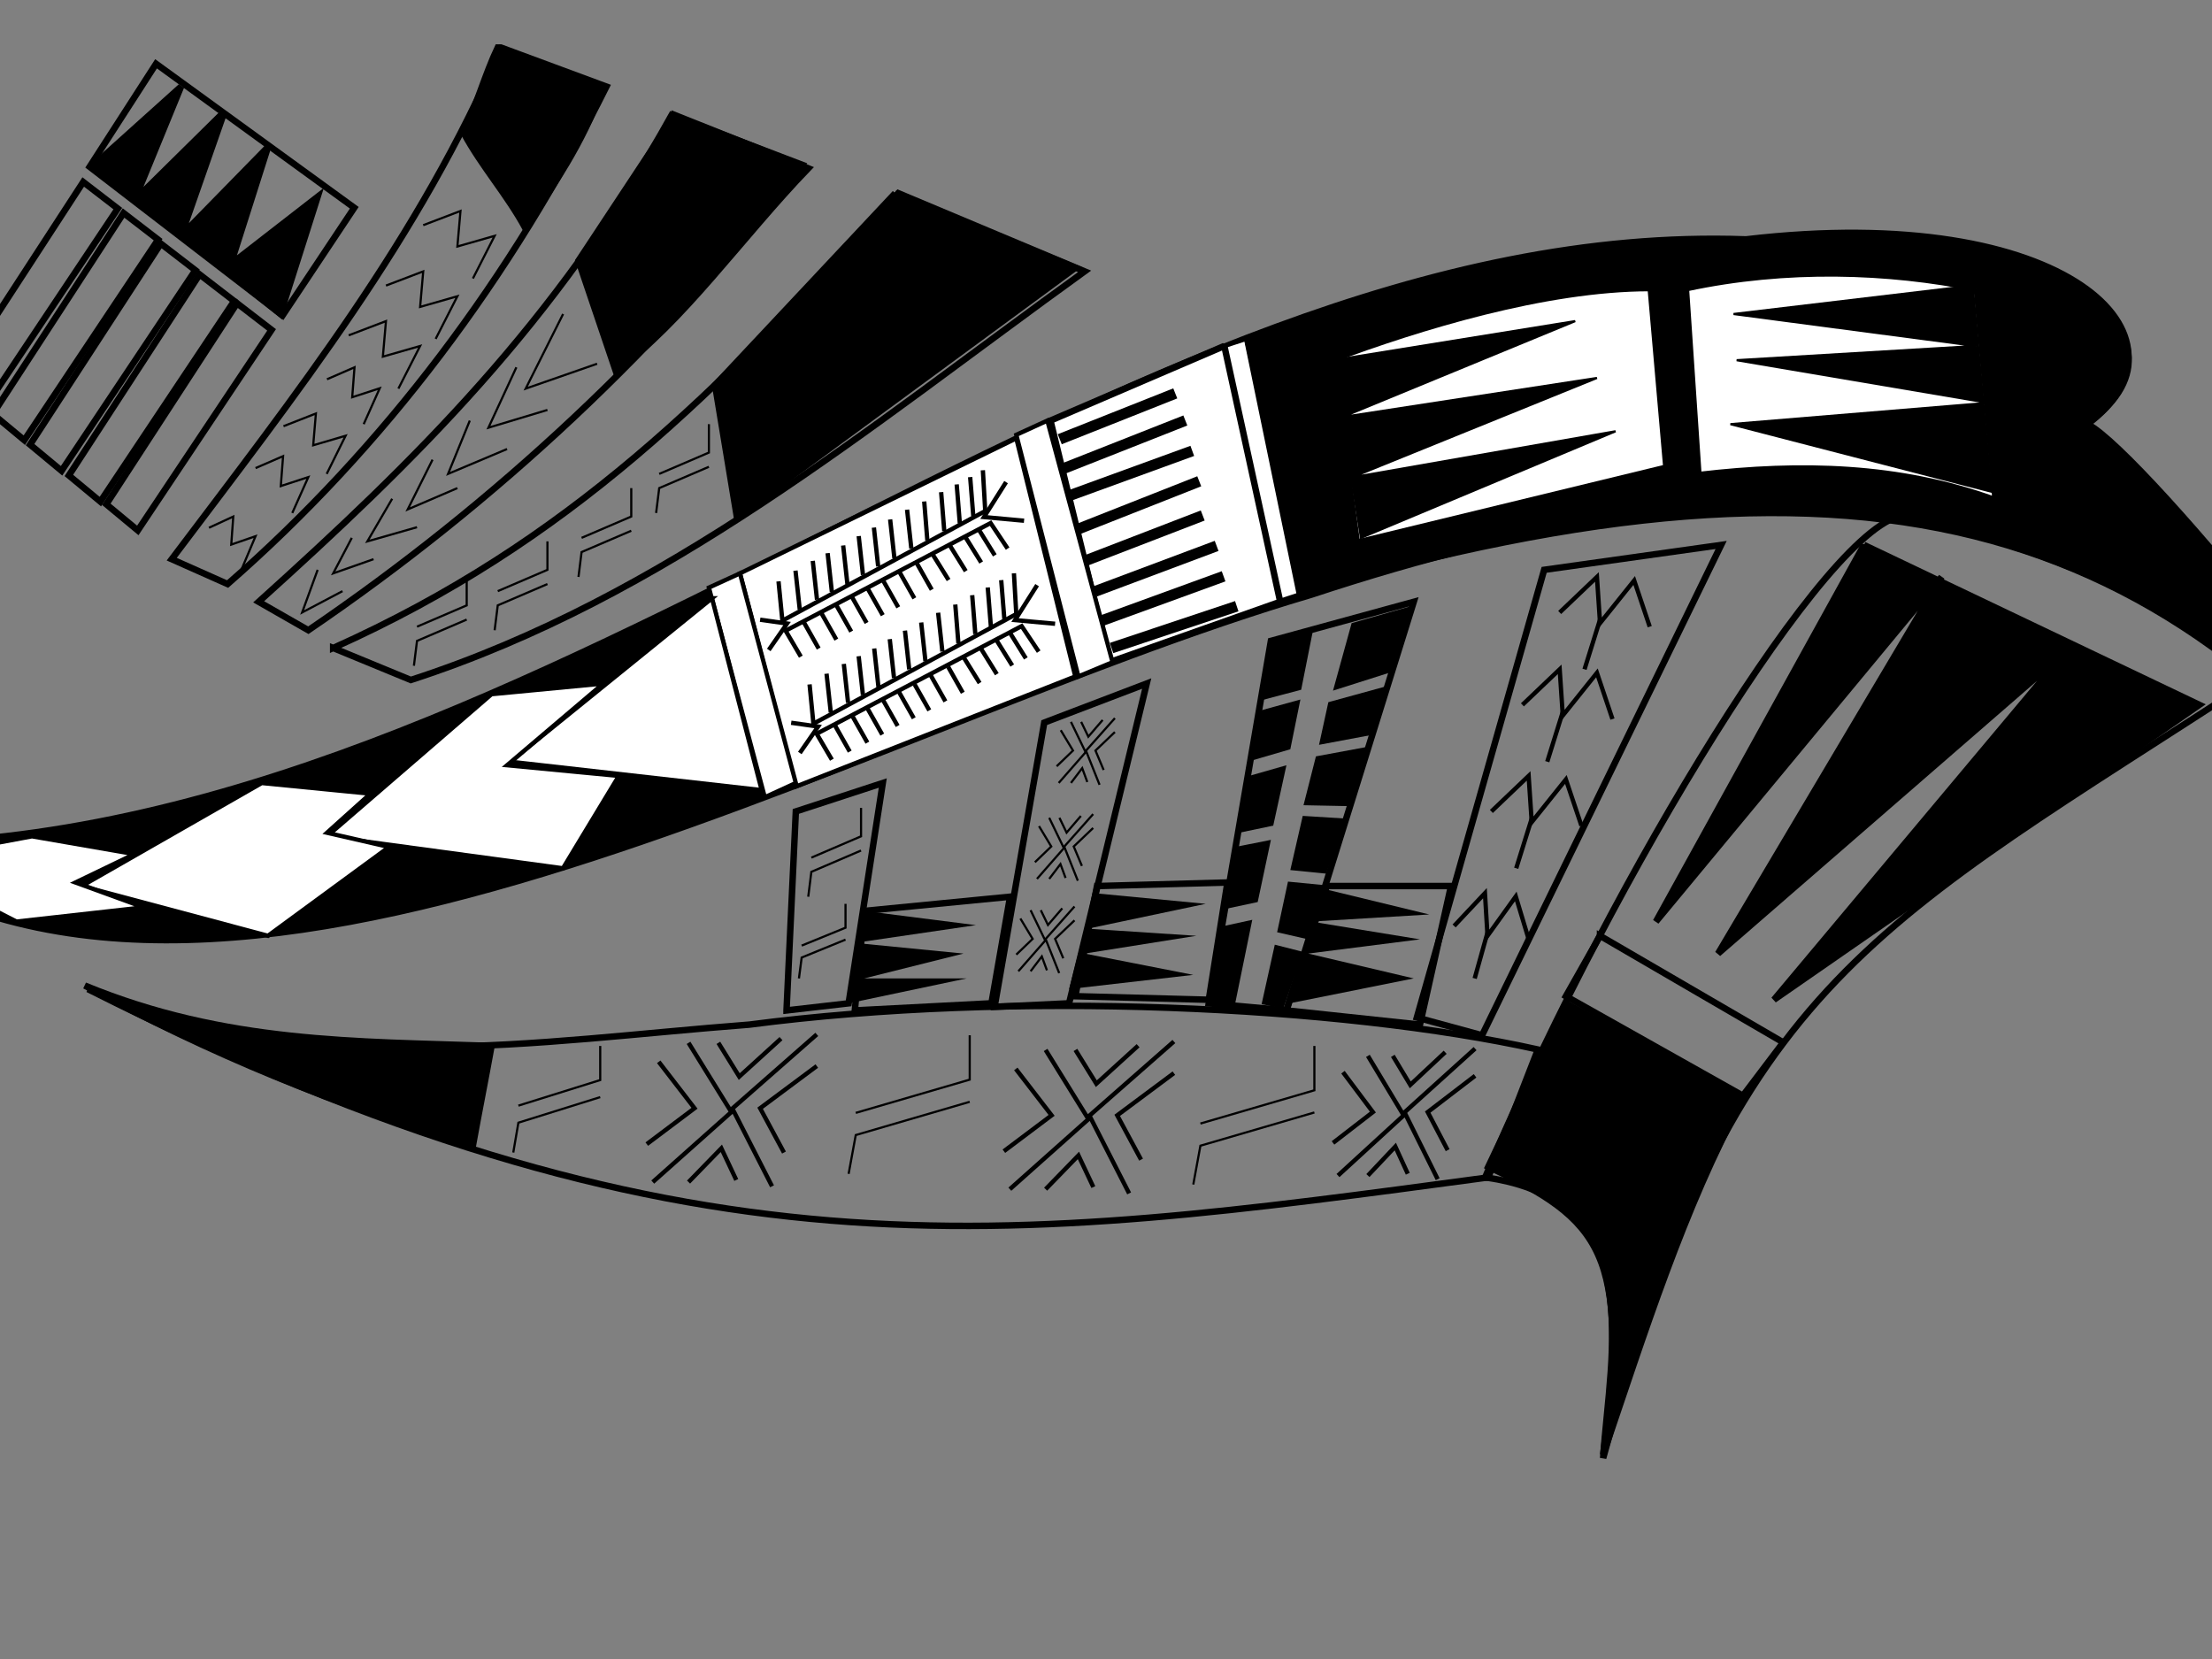 <?xml version="1.0"?><svg width="1024" height="768" xmlns="http://www.w3.org/2000/svg">
 <rect width="100%" height="100%" fill="#808080" stroke="none"/>
 <!-- Created with SVG-edit - http://svg-edit.googlecode.com/ -->
 <title/>
 <g>
  <title>Layer 1</title>
  <g id="svg_279">
   <path id="svg_8" d="m231.859,22l48.872,18.093c-44.081,88.273 -102.536,166.676 -175.366,230.277l-25.874,-11.514c57.497,-76.21 114.994,-149.132 152.367,-236.856z" stroke-width="3" stroke="#000000" fill="none"/>
   <path id="svg_9" d="m119.74,278.594l22.999,13.159c86.246,-58.666 165.304,-132.135 228.551,-215.474l-60.372,-23.028c-53.664,96.497 -118.827,160.097 -191.178,225.343z" stroke-width="3" stroke="#000000" fill="none"/>
   <path id="svg_10" d="m154.238,299.977l35.936,14.804c118.348,-38.38 210.822,-116.235 311.921,-189.156l-86.246,-36.186c-84.329,93.207 -152.846,161.742 -261.611,210.539z" stroke-width="3" stroke="#000000" fill="none"/>
   <path id="svg_11" d="m-70,390.443c311.443,8.772 584.073,-290.039 878.267,-279.622c149.014,-17.545 211.78,45.508 158.117,85.531c25.395,12.611 167.22,184.769 168.179,222.053c-135.118,-211.636 -321.983,-211.087 -527.535,-143.101c-214.176,63.052 -508.849,242.888 -677.027,115.139z" stroke-width="3" stroke="#000000" fill="#000000"/>
   <path id="svg_12" d="m40.682,457.882c112.119,41.669 205.552,24.125 306.172,16.448c121.703,-15.901 273.589,-8.772 365.106,11.514l-22.999,59.214c-224.717,30.155 -371.815,52.087 -648.279,-87.176z" stroke-width="3" stroke="#000000" fill="none"/>
   <path id="svg_13" d="m364.102,467.751l4.312,-92.111l40.248,-13.159l-15.812,101.98l-28.749,3.29z" stroke-width="3" stroke="#000000" fill="none"/>
   <path id="svg_14" d="m483.409,334.519l47.435,-18.093l-35.936,148.035l-34.498,1.645l22.999,-131.587z" stroke-width="3" stroke="#000000" fill="none"/>
   <path id="svg_15" d="m588.341,296.688l-28.749,167.773l35.936,3.29l58.934,-189.156l-66.122,18.093z" stroke-width="3" stroke="#000000" fill="none"/>
   <path id="svg_16" d="m655.9,471.04l58.934,-207.249l81.933,-11.514l-110.682,226.987l-30.186,-8.224z" stroke-width="3" stroke="#000000" fill="none"/>
   <path id="svg_17" d="m400.038,421.695l67.559,-6.579l-8.625,49.345l-63.247,3.29l4.312,-46.055z" stroke-width="3" stroke="#000000" fill="none"/>
   <path id="svg_18" d="m507.845,410.181l60.372,-1.645l-8.625,54.28l-61.809,-1.645l10.062,-50.99z" stroke-width="3" stroke="#000000" fill="none"/>
   <path id="svg_19" d="m614.215,410.181l57.497,0l-14.374,64.149l-61.809,-6.579l18.687,-57.569z" stroke-width="3" stroke="#000000" fill="none"/>
   <path id="svg_20" d="m687.523,545.058c75.705,10.417 57.976,80.049 54.622,129.942c60.851,-222.601 126.015,-246.178 303.297,-361.864c-56.538,-42.766 -104.453,-60.859 -166.741,-74.018c-39.769,12.062 -141.346,185.319 -191.178,305.94z" stroke-width="3" stroke="#000000" fill="none"/>
   <g id="svg_25">
    <path id="svg_2" d="m72.245,29.532l91.755,66.643l-33.166,49.826l-89.34,-68.774l30.752,-47.695z" stroke-width="3" stroke="#000000" fill="none"/>
    <path id="svg_3" d="m38.526,84.251l-60.514,93.049l14.576,12.107l61.939,-92.838l-16.001,-12.318z" stroke-width="3" stroke="#000000" fill="none"/>
    <path id="svg_21" d="m57.194,98.622l-60.514,93.049l14.576,12.107l61.939,-92.838l-16.001,-12.318z" stroke-width="3" stroke="#000000" fill="none"/>
    <path id="svg_22" d="m74.436,112.782l-60.514,93.049l14.576,12.107l61.939,-92.838l-16.001,-12.318z" stroke-width="3" stroke="#000000" fill="none"/>
    <path id="svg_23" d="m92.392,127.047l-60.514,93.049l14.576,12.107l61.939,-92.838l-16.001,-12.318z" stroke-width="3" stroke="#000000" fill="none"/>
    <path id="svg_24" d="m109.727,140.391l-60.514,93.049l14.576,12.107l61.939,-92.838l-16.001,-12.318z" stroke-width="3" stroke="#000000" fill="none"/>
   </g>
   <path id="svg_26" d="m43.557,76.28l40.248,-36.186l-21.561,52.635l41.685,-41.121l-20.124,57.569l40.248,-41.121l-17.249,54.28l40.248,-31.252l-17.249,54.28l-86.246,-69.083z" stroke-width="3" stroke="#000000" fill="#000000"/>
   <path id="svg_27" d="m230.422,22c-5.75,12.062 -10.062,27.414 -15.812,39.476c8.625,15.9 20.124,28.51 28.749,44.411c13.416,-21.931 25.395,-37.283 35.936,-65.793l-48.872,-18.093z" stroke-width="3" stroke="#000000" fill="#000000"/>
   <path id="svg_28" d="m312.355,53.252l-44.56,67.438l17.249,50.99c30.186,-21.383 58.934,-62.504 89.12,-93.756l-61.809,-24.673z" stroke-width="3" stroke="#000000" fill="#000000"/>
   <path id="svg_29" d="m414.412,89.438l83.371,34.542l-156.679,115.139l-10.062,-60.859l83.371,-88.821z" stroke-width="3" stroke="#000000" fill="#000000"/>
   <path id="svg_30" d="m195.924,104.242l17.249,-6.579l-1.437,16.448l17.249,-4.935l-10.062,19.738" stroke="#000000" fill="none"/>
   <path id="svg_31" d="m178.675,132.204l17.249,-6.579l-1.437,16.448l17.249,-4.935l-10.062,19.738" stroke="#000000" fill="none"/>
   <path id="svg_32" d="m161.426,155.232l17.249,-6.579l-1.437,16.448l17.249,-4.935l-10.062,19.738" stroke="#000000" fill="none"/>
   <path id="svg_33" d="m151.364,175.576l12.749,-5.54l-1.062,13.851l12.749,-4.155l-7.437,16.621" stroke="#000000" fill="none"/>
   <path id="svg_34" d="m131.24,197.305l14.999,-5.887l-1.25,14.717l14.999,-4.415l-8.75,17.66" stroke="#000000" fill="none"/>
   <path id="svg_35" d="m118.303,216.697l12.749,-5.54l-1.062,13.851l12.749,-4.155l-7.437,16.622" stroke="#000000" fill="none"/>
   <path id="svg_36" d="m96.741,244.313l11.249,-5.194l-0.937,12.986l11.249,-3.896l-6.562,15.583" stroke="#000000" fill="none"/>
   <path id="svg_37" d="m147.051,263.791l-7.187,19.738l18.687,-9.869" stroke="#000000" fill="none"/>
   <path id="svg_38" d="m162.863,248.987l-8.625,16.448l18.687,-6.579" stroke="#000000" fill="none"/>
   <path id="svg_39" d="m181.549,230.894l-11.499,19.738l22.999,-6.579" stroke="#000000" fill="none"/>
   <path id="svg_40" d="m200.236,212.801l-11.499,23.028l22.999,-9.869" stroke="#000000" fill="none"/>
   <path id="svg_41" d="m217.485,194.708l-10.062,24.673l27.311,-11.514" stroke="#000000" fill="none"/>
   <path id="svg_42" d="m239.046,170.035l-12.937,27.962l27.311,-8.224" stroke="#000000" fill="none"/>
   <path id="svg_43" d="m260.676,145.363l-17.318,34.542l33.061,-11.514" stroke="#000000" fill="none"/>
   <g id="svg_48">
    <path id="svg_46" d="m191.611,308.202l1.437,-11.514l22.999,-9.869" stroke="#000000" fill="none"/>
    <path id="svg_47" d="m193.049,290.108l22.999,-9.869l0,-13.159" stroke="#000000" fill="none"/>
   </g>
   <g id="svg_49">
    <path id="svg_50" d="m228.984,291.753l1.437,-11.514l22.999,-9.869" stroke="#000000" fill="none"/>
    <path id="svg_51" d="m230.422,273.66l22.999,-9.869l0,-13.159" stroke="#000000" fill="none"/>
   </g>
   <g id="svg_53">
    <path id="svg_54" d="m267.795,267.081l1.437,-11.514l22.999,-9.869" stroke="#000000" fill="none"/>
    <path id="svg_55" d="m269.232,248.987l22.999,-9.869l0,-13.159" stroke="#000000" fill="none"/>
   </g>
   <g id="svg_56">
    <path id="svg_57" d="m303.731,237.474l1.437,-11.514l22.999,-9.869" stroke="#000000" fill="none"/>
    <path id="svg_58" d="m305.168,219.38l22.999,-9.869l0,-13.159" stroke="#000000" fill="none"/>
   </g>
   <path id="svg_61" d="m576.841,156.877l24.436,118.428l-10.062,3.29l-24.436,-118.428l10.062,-3.29z" stroke-width="2" stroke="#000000" fill="#ffffff"/>
   <path id="svg_62" d="m566.779,160.166l25.874,118.428l-79.058,27.962l-27.311,-111.849l80.496,-34.542z" stroke-width="3" stroke="#000000" fill="#ffffff"/>
   <path id="svg_65" d="m576.841,158.521c79.058,-37.831 173.928,-46.055 237.175,-44.411c137.514,-19.19 211.781,43.862 150.93,83.887c76.663,63.052 136.076,149.132 171.054,220.408c-126.973,-177.642 -266.882,-220.408 -533.285,-143.101l-25.874,-116.783z" stroke="#000000" fill="#000000"/>
   <g id="svg_66">
    <path id="svg_59" d="m911.762,133.849l8.625,97.045c-44.081,-15.9 -89.599,-16.997 -136.555,-11.514l-5.75,-85.531c45.998,-9.869 93.433,-8.224 133.68,0z" stroke-width="2" stroke="#000000" fill="none"/>
    <path id="svg_60" d="m760.832,133.849l7.187,82.242l-142.305,34.542l-11.499,-83.887c39.769,-14.804 98.224,-32.897 146.617,-32.897z" stroke-width="2" stroke="#000000" fill="none"/>
    <path id="svg_63" d="m910.324,132.204l-110.682,13.159l112.119,14.804l-110.682,6.579l116.431,19.738l-119.306,9.869l120.744,31.252l-8.625,-95.4z" stroke="#000000" fill="#000000"/>
    <path id="svg_64" d="m614.215,166.746l112.119,-18.093l-107.807,44.411l117.869,-18.093l-113.557,46.055l122.181,-21.383l-117.869,49.345l-12.937,-82.242z" stroke="#000000" fill="#000000"/>
   </g>
   <g id="svg_72">
    <path id="svg_68" d="m914.636,133.849l8.625,97.045c-44.081,-15.901 -89.599,-16.996 -136.555,-11.514l-5.75,-85.531c45.998,-9.869 93.433,-8.224 133.681,0z" stroke-width="2" stroke="#000000" fill="#ffffff"/>
    <path id="svg_69" d="m763.707,133.849l7.187,82.242l-142.305,34.542l-11.499,-83.887c39.769,-14.804 98.224,-32.897 146.617,-32.897z" stroke-width="2" stroke="#000000" fill="#ffffff"/>
    <path id="svg_70" d="m913.199,132.204l-110.682,13.159l112.119,14.804l-110.682,6.579l116.431,19.738l-119.306,9.869l120.744,31.252l-8.625,-95.4z" stroke="#000000" fill="#000000"/>
    <path id="svg_71" d="m617.089,166.746l112.119,-18.093l-107.807,44.411l117.869,-18.093l-113.557,46.055l122.181,-21.383l-117.869,49.345l-12.937,-82.242z" stroke="#000000" fill="#000000"/>
   </g>
   <g id="svg_85">
    <path id="svg_73" d="m490.596,203.333l53.472,-21.225" stroke-width="5" stroke="#000000" fill="#ffffff"/>
    <path id="svg_74" d="m490.768,217.522l57.957,-22.87" stroke-width="5" stroke="#000000" fill="#ffffff"/>
    <path id="svg_75" d="m493.988,229.837l57.957,-21.111" stroke-width="5" stroke="#000000" fill="#ffffff"/>
    <path id="svg_76" d="m497.208,245.67l57.957,-22.87" stroke-width="5" stroke="#000000" fill="#ffffff"/>
    <path id="svg_77" d="m502.038,259.744l54.737,-21.111" stroke-width="5" stroke="#000000" fill="#ffffff"/>
    <path id="svg_78" d="m506.868,273.818l56.347,-21.111" stroke-width="5" stroke="#000000" fill="#ffffff"/>
    <path id="svg_79" d="m508.478,287.891l57.957,-21.111" stroke-width="5" stroke="#000000" fill="none"/>
    <path id="svg_80" d="m514.572,299.977l57.957,-19.352" stroke-width="5" stroke="#000000" fill="none"/>
   </g>
   <path id="svg_86" d="m484.846,194.708l-14.374,6.579l28.749,111.849l15.812,-6.579l-30.186,-111.849z" stroke-width="2" stroke="#000000" fill="#ffffff"/>
   <path id="svg_87" d="m470.472,202.932l-127.931,62.504l25.874,98.69l129.368,-50.99l-27.311,-110.204z" stroke-width="2" stroke="#000000" fill="#ffffff"/>
   <path id="svg_145" d="m342.541,265.436l-14.374,6.579l25.874,97.045l14.374,-6.579l-25.874,-97.045z" stroke-width="2" stroke="#000000" fill="#ffffff"/>
   <g id="svg_148">
    <g id="svg_144">
     <g id="svg_115">
      <path id="svg_88" d="m455.002,217.693l1.093,18.88l-93.91,50.749l-1.785,-18.194" stroke-width="2" stroke="#000000" fill="none"/>
      <path id="svg_90" d="m442.879,224.25l1.451,18.026" stroke-width="2" stroke="#000000" fill="none"/>
      <path id="svg_104" d="m435.682,227.825l1.451,18.026" stroke-width="2" stroke="#000000" fill="none"/>
      <path id="svg_105" d="m427.846,232.151l1.451,18.025" stroke-width="2" stroke="#000000" fill="none"/>
      <path id="svg_106" d="m419.909,235.948l1.973,17.957" stroke-width="2" stroke="#000000" fill="none"/>
      <path id="svg_107" d="m412.073,240.463l1.973,17.957" stroke-width="2" stroke="#000000" fill="none"/>
      <path id="svg_108" d="m404.556,244.226l1.973,17.957" stroke-width="2" stroke="#000000" fill="none"/>
      <path id="svg_109" d="m397.52,248.176l1.973,17.957" stroke-width="2" stroke="#000000" fill="none"/>
      <path id="svg_110" d="m390.323,252.503l1.973,17.957" stroke-width="2" stroke="#000000" fill="none"/>
      <path id="svg_111" d="m383.126,256.077l1.973,17.957" stroke-width="2" stroke="#000000" fill="none"/>
      <path id="svg_112" d="m376.25,259.652l1.973,17.957" stroke-width="2" stroke="#000000" fill="none"/>
      <path id="svg_113" d="m368.254,264.167l1.973,17.957" stroke-width="2" stroke="#000000" fill="none"/>
      <path id="svg_114" d="m449.116,220.864l1.451,18.026" stroke-width="2" stroke="#000000" fill="none"/>
     </g>
     <g id="svg_130">
      <path id="svg_131" d="m466.469,253.962l-7.892,-11.821l-94.896,49.832l7.049,12.008" stroke-width="2" stroke="#000000" fill="none"/>
      <path id="svg_132" d="m454.217,260.392l-7.225,-11.629" stroke-width="2" stroke="#000000" fill="none"/>
      <path id="svg_133" d="m447.09,264.392l-7.225,-11.629" stroke-width="2" stroke="#000000" fill="none"/>
      <path id="svg_134" d="m439.129,268.497l-7.225,-11.629" stroke-width="2" stroke="#000000" fill="none"/>
      <path id="svg_135" d="m431.336,272.993l-6.796,-12.029" stroke-width="2" stroke="#000000" fill="none"/>
      <path id="svg_136" d="m423.288,276.989l-6.796,-12.029" stroke-width="2" stroke="#000000" fill="none"/>
      <path id="svg_137" d="m415.831,281.151l-6.796,-12.029" stroke-width="2" stroke="#000000" fill="none"/>
      <path id="svg_138" d="m408.652,284.799l-6.796,-12.029" stroke-width="2" stroke="#000000" fill="none"/>
      <path id="svg_139" d="m401.178,288.365l-6.796,-12.029" stroke-width="2" stroke="#000000" fill="none"/>
      <path id="svg_140" d="m394.051,292.366l-6.796,-12.029" stroke-width="2" stroke="#000000" fill="none"/>
      <path id="svg_141" d="m387.168,296.096l-6.796,-12.029" stroke-width="2" stroke="#000000" fill="none"/>
      <path id="svg_142" d="m378.998,300.228l-6.796,-12.029" stroke-width="2" stroke="#000000" fill="none"/>
      <path id="svg_143" d="m460.526,257.091l-7.225,-11.629" stroke-width="2" stroke="#000000" fill="none"/>
     </g>
    </g>
    <path id="svg_146" d="m465.74,223.187l-10.225,16.179l18.551,1.693" stroke-width="2" stroke="#000000" fill="none"/>
    <path id="svg_147" d="m351.884,286.886l12.474,1.768l-8.473,12.228" stroke-width="2" stroke="#000000" fill="none"/>
   </g>
   <g id="svg_149">
    <g id="svg_150">
     <g id="svg_151">
      <path id="svg_152" d="m469.376,265.393l1.093,18.88l-93.91,50.749l-1.785,-18.194" stroke-width="2" stroke="#000000" fill="none"/>
      <path id="svg_153" d="m457.253,271.95l1.451,18.026" stroke-width="2" stroke="#000000" fill="none"/>
      <path id="svg_154" d="m450.057,275.525l1.451,18.026" stroke-width="2" stroke="#000000" fill="none"/>
      <path id="svg_155" d="m442.221,279.852l1.451,18.025" stroke-width="2" stroke="#000000" fill="none"/>
      <path id="svg_156" d="m434.283,283.648l1.973,17.957" stroke-width="2" stroke="#000000" fill="none"/>
      <path id="svg_157" d="m426.447,288.163l1.973,17.957" stroke-width="2" stroke="#000000" fill="none"/>
      <path id="svg_158" d="m418.931,291.926l1.973,17.957" stroke-width="2" stroke="#000000" fill="none"/>
      <path id="svg_159" d="m411.894,295.876l1.973,17.957" stroke-width="2" stroke="#000000" fill="none"/>
      <path id="svg_160" d="m404.697,300.203l1.973,17.957" stroke-width="2" stroke="#000000" fill="none"/>
      <path id="svg_161" d="m397.501,303.778l1.973,17.957" stroke-width="2" stroke="#000000" fill="none"/>
      <path id="svg_162" d="m390.624,307.352l1.973,17.957" stroke-width="2" stroke="#000000" fill="none"/>
      <path id="svg_163" d="m382.628,311.867l1.973,17.957" stroke-width="2" stroke="#000000" fill="none"/>
      <path id="svg_164" d="m463.49,268.564l1.451,18.026" stroke-width="2" stroke="#000000" fill="none"/>
     </g>
     <g id="svg_165">
      <path id="svg_166" d="m480.843,301.662l-7.892,-11.821l-94.896,49.832l7.049,12.008" stroke-width="2" stroke="#000000" fill="none"/>
      <path id="svg_167" d="m468.591,308.092l-7.225,-11.629" stroke-width="2" stroke="#000000" fill="none"/>
      <path id="svg_168" d="m461.464,312.092l-7.225,-11.629" stroke-width="2" stroke="#000000" fill="none"/>
      <path id="svg_169" d="m453.503,316.197l-7.225,-11.629" stroke-width="2" stroke="#000000" fill="none"/>
      <path id="svg_170" d="m445.71,320.693l-6.796,-12.029" stroke-width="2" stroke="#000000" fill="none"/>
      <path id="svg_171" d="m437.662,324.69l-6.796,-12.029" stroke-width="2" stroke="#000000" fill="none"/>
      <path id="svg_172" d="m430.205,328.851l-6.796,-12.029" stroke-width="2" stroke="#000000" fill="none"/>
      <path id="svg_173" d="m423.026,332.499l-6.796,-12.029" stroke-width="2" stroke="#000000" fill="none"/>
      <path id="svg_174" d="m415.552,336.065l-6.796,-12.029" stroke-width="2" stroke="#000000" fill="none"/>
      <path id="svg_175" d="m408.425,340.066l-6.796,-12.029" stroke-width="2" stroke="#000000" fill="none"/>
      <path id="svg_176" d="m401.542,343.797l-6.796,-12.029" stroke-width="2" stroke="#000000" fill="none"/>
      <path id="svg_177" d="m393.372,347.928l-6.796,-12.029" stroke-width="2" stroke="#000000" fill="none"/>
      <path id="svg_178" d="m474.901,304.791l-7.225,-11.629" stroke-width="2" stroke="#000000" fill="none"/>
     </g>
    </g>
    <path id="svg_179" d="m480.114,270.888l-10.225,16.179l18.551,1.693" stroke-width="2" stroke="#000000" fill="none"/>
    <path id="svg_180" d="m366.259,334.586l12.474,1.768l-8.473,12.228" stroke-width="2" stroke="#000000" fill="none"/>
   </g>
   <path id="svg_181" d="m329.604,276.95l-93.433,75.662l116.431,13.159l-22.999,-88.821z" stroke-width="2" stroke="#000000" fill="#ffffff"/>
   <path id="svg_182" d="m279.294,316.426l-51.747,4.935l-76.184,65.793l109.244,14.804l25.874,-42.766l-51.747,-4.935l44.56,-37.831z" stroke-width="2" stroke="#000000" fill="#ffffff"/>
   <path id="svg_183" d="m171.487,367.416l-50.31,-4.935l-83.371,47.7l86.246,23.028l56.06,-41.121l-28.749,-6.579l20.124,-18.093z" stroke-width="2" stroke="#000000" fill="#ffffff"/>
   <path id="svg_184" d="m62.243,395.378l-47.435,-8.224l-61.809,11.514l54.622,27.962l58.934,-6.579l-31.623,-11.514l27.311,-13.159z" stroke-width="2" stroke="#000000" fill="#ffffff"/>
   <g id="svg_187">
    <path id="svg_185" d="m722.021,283.529l17.249,-16.448l1.437,21.383l15.812,-19.738l7.187,21.383" stroke-width="2" stroke="#000000" fill="none"/>
    <path id="svg_186" d="m740.708,286.819l-7.187,23.028" stroke-width="2" stroke="#000000" fill="none"/>
   </g>
   <g id="svg_188">
    <path id="svg_189" d="m704.772,326.295l17.249,-16.448l1.437,21.383l15.812,-19.738l7.187,21.383" stroke-width="2" stroke="#000000" fill="none"/>
    <path id="svg_190" d="m723.459,329.584l-7.187,23.028" stroke-width="2" stroke="#000000" fill="none"/>
   </g>
   <g id="svg_191">
    <path id="svg_192" d="m690.398,375.64l17.249,-16.448l1.437,21.383l15.812,-19.738l7.187,21.383" stroke-width="2" stroke="#000000" fill="none"/>
    <path id="svg_193" d="m709.085,378.929l-7.187,23.028" stroke-width="2" stroke="#000000" fill="none"/>
   </g>
   <g id="svg_194">
    <path id="svg_195" d="m673.149,428.654l14.275,-15.183l1.19,19.738l13.086,-18.22l5.948,19.738" stroke-width="2" stroke="#000000" fill="none"/>
    <path id="svg_196" d="m688.614,431.691l-5.948,21.256" stroke-width="2" stroke="#000000" fill="none"/>
   </g>
   <g id="svg_209">
    <path id="svg_198" d="m654.462,280.239l-28.749,8.224l-8.624,31.252l25.874,-8.224l11.499,-31.252z" stroke-width="0" stroke="#000000" fill="#000000"/>
    <path id="svg_199" d="m641.885,317.659l-26.952,7.402l-4.312,19.738l24.077,-4.523l7.187,-22.616z" stroke-width="0" stroke="#000000" fill="#000000"/>
    <path id="svg_200" d="m609.183,350.145l-5.75,22.616l20.843,0.411l9.343,-27.551l-24.436,4.523z" stroke-width="0" stroke="#000000" fill="#000000"/>
    <path id="svg_201" d="m603.074,377.696l-5.75,25.084l16.53,1.645l8.984,-25.495l-19.765,-1.234z" stroke-width="0" stroke="#000000" fill="#000000"/>
    <path id="svg_202" d="m596.247,408.125l-5.031,23.439l14.374,3.29l7.547,-25.084l-16.89,-1.645z" stroke-width="0" stroke="#000000" fill="#000000"/>
    <path id="svg_203" d="m590.138,437.321l-6.109,27.551l10.062,2.056l8.984,-26.317l-12.937,-3.29z" stroke-width="0" stroke="#000000" fill="#000000"/>
   </g>
   <g id="svg_210">
    <path id="svg_204" d="m588.341,297.099l19.405,-4.934l-5.39,27.14l-18.687,4.934l4.672,-27.14z" stroke-width="0" stroke="#000000" fill="#000000"/>
    <path id="svg_205" d="m582.591,329.173l19.405,-5.346l-4.672,23.028l-18.327,5.346l3.594,-23.028z" stroke-width="0" stroke="#000000" fill="#000000"/>
    <path id="svg_206" d="m578.279,359.191l17.249,-4.935l-6.109,27.962l-15.812,3.29l4.672,-26.317z" stroke-width="0" stroke="#000000" fill="#000000"/>
    <path id="svg_207" d="m571.81,392.088l16.53,-3.29l-6.109,28.785l-15.452,3.29l5.031,-28.785z" stroke-width="0" stroke="#000000" fill="#000000"/>
    <path id="svg_208" d="m564.623,429.097l15.093,-3.29l-7.906,38.654l-13.656,0.411l6.468,-35.775z" stroke-width="0" stroke="#000000" fill="#000000"/>
   </g>
   <g id="svg_217">
    <path id="svg_211" d="m495.778,334.176l6.62,13.707l13.712,-15.42" stroke="#000000" fill="none"/>
    <path id="svg_212" d="m490.104,362.447l12.767,-14.564l6.147,15.42" stroke="#000000" fill="none"/>
    <path id="svg_213" d="m491.05,338.031l5.674,9.424l-7.565,7.282" stroke="#000000" fill="none"/>
    <path id="svg_214" d="m516.11,338.888l-8.984,8.567l3.783,8.995" stroke="#000000" fill="none"/>
    <path id="svg_215" d="m495.778,362.447l5.201,-6.853l2.364,6.425" stroke="#000000" fill="none"/>
    <path id="svg_216" d="m500.507,334.176l3.31,6.854l6.62,-7.71" stroke="#000000" fill="none"/>
   </g>
   <g id="svg_218">
    <path id="svg_219" d="m485.716,378.587l6.62,13.707l13.712,-15.42" stroke="#000000" fill="none"/>
    <path id="svg_220" d="m480.042,406.857l12.767,-14.564l6.147,15.42" stroke="#000000" fill="none"/>
    <path id="svg_221" d="m480.988,382.442l5.674,9.424l-7.565,7.282" stroke="#000000" fill="none"/>
    <path id="svg_222" d="m506.048,383.299l-8.984,8.567l3.783,8.995" stroke="#000000" fill="none"/>
    <path id="svg_223" d="m485.716,406.857l5.201,-6.853l2.364,6.425" stroke="#000000" fill="none"/>
    <path id="svg_224" d="m490.445,378.587l3.31,6.854l6.62,-7.71" stroke="#000000" fill="none"/>
   </g>
   <g id="svg_225">
    <path id="svg_226" d="m477.092,421.353l6.62,13.707l13.712,-15.42" stroke="#000000" fill="none"/>
    <path id="svg_227" d="m471.418,449.623l12.767,-14.564l6.147,15.42" stroke="#000000" fill="none"/>
    <path id="svg_228" d="m472.363,425.208l5.674,9.424l-7.565,7.282" stroke="#000000" fill="none"/>
    <path id="svg_229" d="m497.424,426.064l-8.984,8.567l3.783,8.995" stroke="#000000" fill="none"/>
    <path id="svg_230" d="m477.092,449.623l5.201,-6.853l2.364,6.425" stroke="#000000" fill="none"/>
    <path id="svg_231" d="m481.82,421.353l3.31,6.854l6.62,-7.71" stroke="#000000" fill="none"/>
   </g>
   <g id="svg_232">
    <path id="svg_233" d="m374.164,415.116l1.437,-11.514l22.999,-9.869" stroke="#000000" fill="none"/>
    <path id="svg_234" d="m375.602,397.023l22.999,-9.869l0,-13.159" stroke="#000000" fill="none"/>
   </g>
   <g id="svg_235">
    <path id="svg_236" d="m369.852,452.947l1.268,-9.672l20.293,-8.29" stroke="#000000" fill="none"/>
    <path id="svg_237" d="m371.121,437.749l20.293,-8.29l0,-11.053" stroke="#000000" fill="none"/>
   </g>
   <path id="svg_238" d="m400.038,421.695l51.747,6.579l-56.06,8.224l50.31,4.935l-45.998,11.514l47.435,0l-54.622,11.514l7.187,-42.766z" stroke-width="0" stroke="#000000" fill="#000000"/>
   <path id="svg_239" d="m506.408,413.471l51.747,4.935l-54.622,11.514l50.31,3.29l-51.747,8.224l50.31,9.869l-57.497,6.579l11.499,-44.411z" stroke-width="0" stroke="#000000" fill="#000000"/>
   <path id="svg_240" d="m614.215,411.826l47.435,11.514l-54.622,3.29l50.31,8.224l-51.747,6.579l48.872,11.514l-57.497,11.514l17.249,-52.635z" stroke-width="0" stroke="#000000" fill="#000000"/>
   <path id="svg_242" d="m862.889,252.277l-96.307,174.353l132.243,-159.549l-103.495,174.353l160.992,-139.811l-135.118,161.194l196.927,-136.521l-155.242,-74.018z" stroke-width="3" stroke="#000000" fill="#000000"/>
   <g id="svg_243">
    <path id="svg_244" d="m633.241,488.791l16.152,26.866l33.458,-30.224" stroke-width="2" stroke="#000000" fill="none"/>
    <path id="svg_245" d="m619.397,544.201l31.151,-28.545l14.999,30.224" stroke-width="2" stroke="#000000" fill="none"/>
    <path stroke-width="2" id="svg_246" d="m621.704,496.347l13.845,18.47l-18.46,14.272" stroke="#000000" fill="none"/>
    <path stroke-width="2" id="svg_247" d="m682.852,498.026l-21.921,16.791l9.23,17.631" stroke="#000000" fill="none"/>
    <path stroke-width="2" id="svg_248" d="m633.241,544.201l12.691,-13.433l5.769,12.593" stroke="#000000" fill="none"/>
    <path stroke-width="2" id="svg_249" d="m644.779,488.791l8.076,13.433l16.152,-15.112" stroke="#000000" fill="none"/>
   </g>
   <path id="svg_250" d="m740.708,433.209l84.808,49.345l-18.687,24.673l-81.933,-46.055l15.812,-27.962z" stroke-width="3" stroke="#000000" fill="none"/>
   <path id="svg_251" d="m724.896,464.461l-35.936,75.662c52.226,24.673 65.642,39.476 53.185,133.232c18.687,-54.828 37.373,-114.59 64.684,-164.484l-81.933,-44.411z" stroke-width="3" stroke="#000000" fill="#000000"/>
   <g id="svg_252">
    <path id="svg_253" d="m552.405,548.348l3.298,-17.962l52.762,-15.396" stroke="#000000" fill="none"/>
    <path id="svg_254" d="m555.703,520.122l52.762,-15.396l0,-20.528" stroke="#000000" fill="none"/>
   </g>
   <g id="svg_255">
    <path id="svg_256" d="m484.052,486.049l19.33,31.252l40.04,-35.158" stroke-width="2" stroke="#000000" fill="none"/>
    <path id="svg_257" d="m467.484,550.506l37.278,-33.205l17.949,35.158" stroke-width="2" stroke="#000000" fill="none"/>
    <path id="svg_258" stroke-width="2" d="m470.245,494.839l16.568,21.486l-22.091,16.602" stroke="#000000" fill="none"/>
    <path id="svg_259" stroke-width="2" d="m543.421,496.792l-26.233,19.533l11.046,20.509" stroke="#000000" fill="none"/>
    <path id="svg_260" stroke-width="2" d="m484.052,550.506l15.188,-15.626l6.903,14.649" stroke="#000000" fill="none"/>
    <path id="svg_261" stroke-width="2" d="m497.859,486.049l9.665,15.626l19.329,-17.579" stroke="#000000" fill="none"/>
   </g>
   <g id="svg_262">
    <path id="svg_263" d="m392.851,543.413l3.298,-17.962l52.762,-15.396" stroke="#000000" fill="none"/>
    <path id="svg_264" d="m396.149,515.188l52.762,-15.396l0,-20.528" stroke="#000000" fill="none"/>
   </g>
   <g id="svg_265">
    <path id="svg_266" d="m318.748,482.76l19.33,31.252l40.04,-35.158" stroke-width="2" stroke="#000000" fill="none"/>
    <path id="svg_267" d="m302.18,547.217l37.278,-33.205l17.949,35.158" stroke-width="2" stroke="#000000" fill="none"/>
    <path id="svg_268" stroke-width="2" d="m304.941,491.549l16.568,21.486l-22.091,16.602" stroke="#000000" fill="none"/>
    <path id="svg_269" stroke-width="2" d="m378.117,493.503l-26.233,19.533l11.045,20.509" stroke="#000000" fill="none"/>
    <path id="svg_270" stroke-width="2" d="m318.748,547.217l15.188,-15.626l6.903,14.649" stroke="#000000" fill="none"/>
    <path id="svg_271" stroke-width="2" d="m332.555,482.76l9.665,15.626l19.329,-17.579" stroke="#000000" fill="none"/>
   </g>
   <g id="svg_275">
    <path id="svg_276" d="m237.609,533.544l2.368,-13.817l37.88,-11.843" stroke="#000000" fill="none"/>
    <path id="svg_277" d="m239.977,511.832l37.88,-11.843l0,-15.79" stroke="#000000" fill="none"/>
   </g>
   <path id="svg_278" d="m227.547,484.199c-2.875,15.9 -5.75,30.155 -8.625,46.055c-62.768,-18.093 -122.66,-42.766 -179.678,-74.018c65.163,26.866 126.014,25.769 188.303,27.962z" stroke-width="3" stroke="#000000" fill="#000000"/>
  </g>
 </g>
</svg>